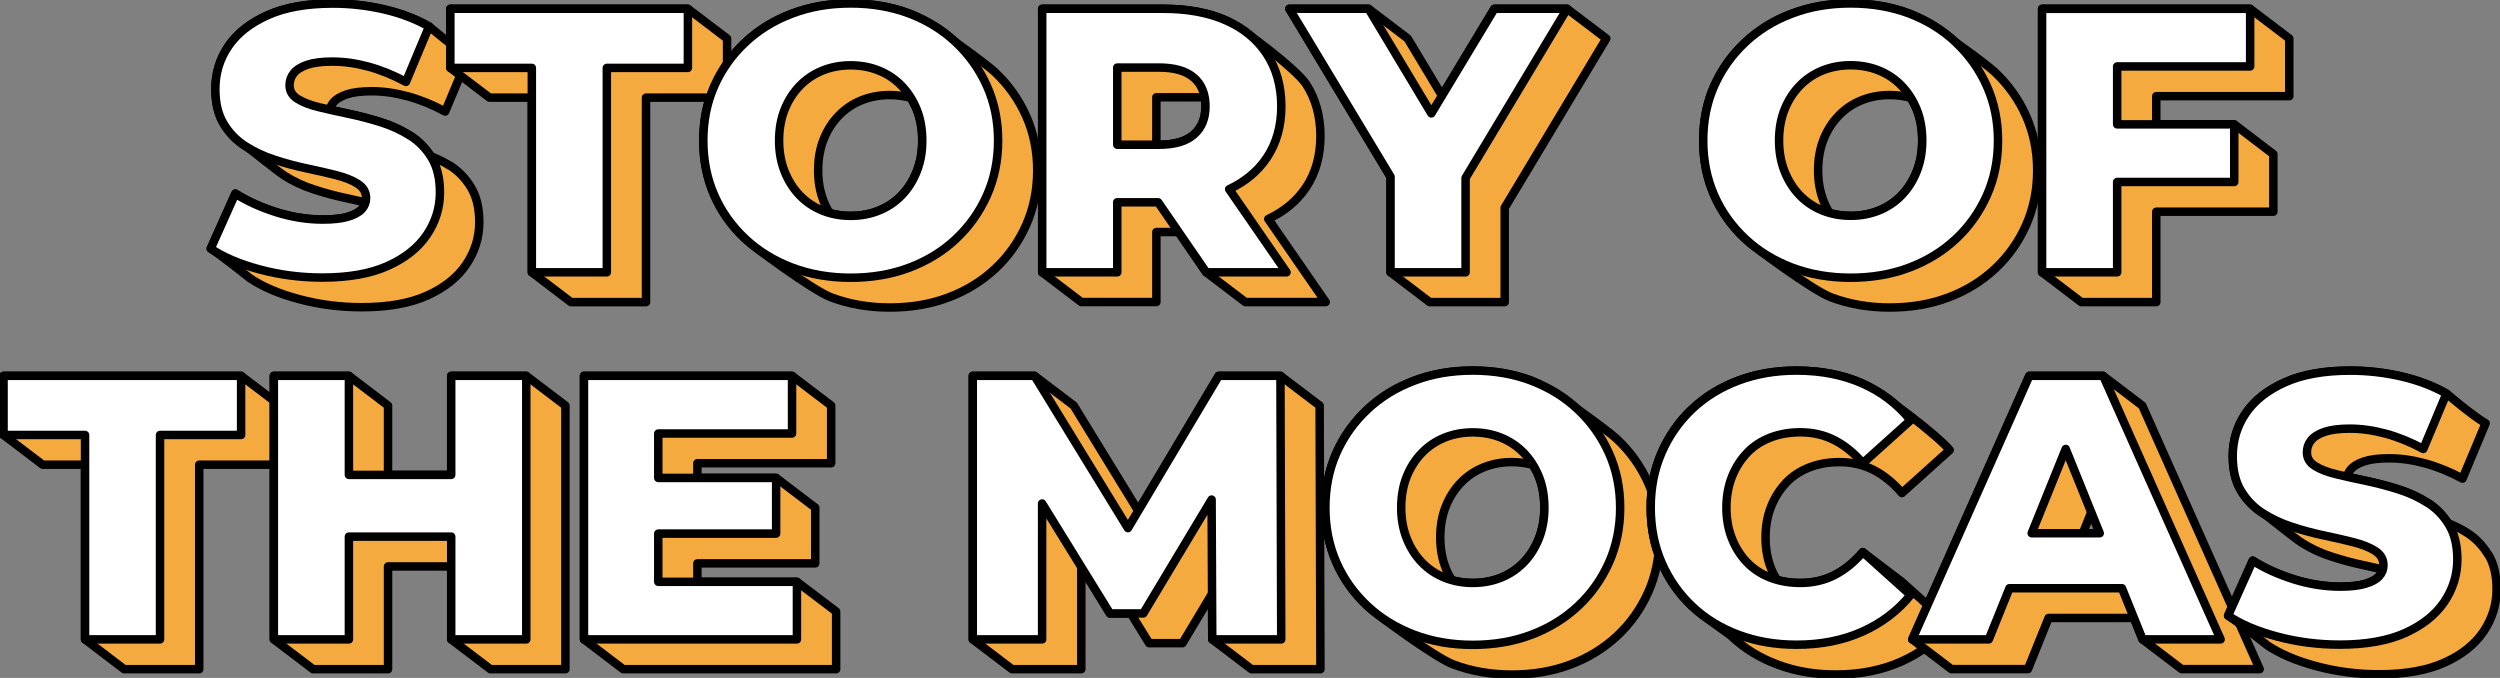 <svg fill="none" height="80" viewBox="0 0 295 80" width="295" xmlns="http://www.w3.org/2000/svg" xmlns:xlink="http://www.w3.org/1999/xlink"><rect x="0" y="0" width="295" height="80" fill="#808080" stroke="none"/><clipPath id="a"><path d="m0 0h295v80h-295z"/></clipPath><g clip-path="url(#a)" stroke="#000" stroke-linecap="round" stroke-linejoin="round"><path d="m235.423 8.527c-1.118-1.053-7.997-6.113-10.101-6.909-2.103-.796-4.416-1.203-6.953-1.203-2.538 0-4.817.398-6.929 1.203-2.12.796-3.957 1.933-5.518 3.401s-2.779 3.177-3.648 5.134c-.868 1.958-1.294 4.106-1.294 6.445 0 2.339.435 4.487 1.294 6.445.86 1.958 2.079 3.666 3.648 5.134 1.102 1.037 8.022 6.113 10.143 6.909 2.112.796 4.424 1.203 6.928 1.203 2.505 0 4.85-.398 6.954-1.203 2.104-.796 3.923-1.924 5.476-3.376 1.553-1.452 2.763-3.16 3.648-5.134.877-1.966 1.319-4.122 1.319-6.461 0-2.339-.442-4.487-1.319-6.445-.876-1.958-2.095-3.666-3.648-5.134zm-20.235 15.212c-.434-1.095-.651-2.314-.651-3.641s.217-2.579.651-3.666c.434-1.078 1.027-2.016 1.787-2.795.759-.788 1.653-1.385 2.679-1.8 1.027-.415 2.137-.622 3.331-.622.868 0 1.695.116 2.479.332.267.431.501.879.702 1.377.434 1.078.651 2.306.651 3.666s-.217 2.546-.651 3.641c-.435 1.095-1.027 2.041-1.787 2.82-.76.788-1.653 1.385-2.68 1.8-1.026.415-2.137.622-3.33.622-.868 0-1.695-.116-2.48-.332-.267-.44-.509-.896-.701-1.393z" fill="#f5aa3f"/><path d="m270.134 11.347v-6.801l-4.617-3.509h-24.55v31.096l4.624 3.517h8.849v-10.667h13.815v-6.793l-4.616-3.517h-9.199v-3.326z" fill="#f5aa3f"/><path d="m230.799 5.01c-1.553-1.468-3.373-2.596-5.477-3.401-2.103-.796-4.416-1.203-6.953-1.203-2.538 0-4.817.398-6.929 1.203-2.12.796-3.957 1.933-5.518 3.401-1.561 1.468-2.779 3.177-3.648 5.134-.868 1.958-1.294 4.106-1.294 6.445 0 2.339.435 4.487 1.294 6.445.86 1.958 2.079 3.666 3.648 5.134 1.57 1.468 3.406 2.596 5.518 3.401 2.112.796 4.424 1.203 6.929 1.203 2.504 0 4.85-.398 6.953-1.203 2.104-.796 3.924-1.924 5.477-3.376 1.552-1.452 2.763-3.16 3.647-5.134.877-1.966 1.319-4.122 1.319-6.461 0-2.339-.442-4.487-1.319-6.445-.876-1.958-2.095-3.666-3.647-5.134zm-4.625 15.212c-.434 1.095-1.027 2.041-1.787 2.82-.759.788-1.652 1.385-2.679 1.8-1.027.415-2.137.622-3.331.622s-2.304-.207-3.331-.622c-1.026-.415-1.92-1.012-2.679-1.8-.76-.788-1.353-1.725-1.787-2.82-.434-1.095-.651-2.314-.651-3.641s.217-2.58.651-3.666c.434-1.078 1.027-2.015 1.787-2.795.759-.788 1.653-1.385 2.679-1.8 1.027-.415 2.137-.622 3.331-.622s2.304.207 3.331.622c1.027.415 1.92 1.012 2.679 1.8.76.788 1.353 1.717 1.787 2.795.434 1.078.651 2.306.651 3.666s-.217 2.546-.651 3.641z" fill="#fff"/><path d="m240.967 32.133h8.857v-10.658h13.815v-6.801h-13.815v-6.835h15.693v-6.801h-24.55z" fill="#fff"/><g fill="#f5aa3f"><path d="m53.05 19.542c-.693-.448-1.461-.805-2.254-1.136-.618-.962-1.402-1.767-2.362-2.381-1.044-.664-2.196-1.203-3.464-1.601-1.269-.398-2.529-.73-3.798-.995-.801-.166-1.553-.332-2.271-.498.084-.282.2-.547.392-.788.326-.415.86-.747 1.611-1.004.743-.249 1.728-.373 2.955-.373 1.369 0 2.788.199 4.249.597 1.461.398 2.938.995 4.424 1.8l2.73-6.528c-1.536-.879-4.616-3.509-4.616-3.509-1.553-.888-3.314-1.559-5.301-2.024-1.987-.456-3.998-.688-6.06-.688-3.072 0-5.635.456-7.688 1.377-2.054.921-3.598 2.132-4.625 3.641s-1.544 3.202-1.544 5.068c0 1.659.326 3.027.985 4.106.651 1.078 1.503 1.958 2.546 2.621.693.44 3.656 2.903 4.616 3.509 1.044.664 2.196 1.211 3.464 1.617 1.269.415 2.529.755 3.798 1.02.81.174 1.561.34 2.287.514-.083.29-.2.564-.417.796-.342.373-.885.663-1.636.887-.743.224-1.728.332-2.955.332-1.82 0-3.648-.29-5.476-.863-1.837-.581-3.448-1.31-4.85-2.198l-2.905 6.486c1.352.912 4.616 3.509 4.616 3.509 1.486 1.004 3.422 1.833 5.793 2.463 2.371.639 4.833.954 7.396.954 3.097 0 5.668-.456 7.713-1.377 2.045-.921 3.573-2.14 4.608-3.666 1.027-1.526 1.544-3.193 1.544-5.002 0-1.626-.317-2.986-.96-4.064-.643-1.078-1.486-1.958-2.529-2.621z"/><path d="m117.427 8.527c-1.119-1.053-7.997-6.113-10.101-6.909-2.103-.796-4.416-1.203-6.953-1.203-2.538 0-4.817.398-6.929 1.203-2.12.796-3.957 1.933-5.518 3.401s-2.78 3.177-3.648 5.134c-.868 1.958-1.294 4.106-1.294 6.445 0 2.339.434 4.487 1.294 6.445s2.079 3.666 3.648 5.134c1.102 1.037 8.022 6.113 10.143 6.909 2.112.796 4.424 1.203 6.928 1.203 2.505 0 4.85-.398 6.954-1.203 2.104-.796 3.923-1.924 5.476-3.376 1.553-1.452 2.763-3.16 3.648-5.134.877-1.966 1.319-4.122 1.319-6.461 0-2.339-.442-4.487-1.319-6.445s-2.095-3.666-3.648-5.134zm-20.235 15.212c-.434-1.095-.651-2.314-.651-3.641s.217-2.579.651-3.666c.434-1.078 1.027-2.016 1.786-2.795.76-.788 1.652-1.385 2.679-1.8 1.027-.415 2.137-.622 3.331-.622.868 0 1.695.116 2.479.332.267.431.501.879.701 1.377.435 1.078.652 2.306.652 3.666s-.217 2.546-.652 3.641c-.434 1.095-1.026 2.041-1.786 2.82-.76.788-1.653 1.385-2.68 1.8-1.026.415-2.137.622-3.33.622-.869 0-1.695-.116-2.48-.332-.267-.44-.509-.896-.701-1.393z"/><path d="m154.107 22.121c1.135-1.7 1.703-3.724 1.703-6.063 0-2.339-.568-4.421-1.703-6.154-1.135-1.734-7.588-6.677-9.424-7.49-2.071-.921-4.542-1.377-7.396-1.377h-14.308v31.096l4.616 3.509h8.857v-8.261h2.621l3.264 4.753 4.616 3.509h9.475l-6.77-9.804c1.886-.896 3.381-2.123 4.449-3.724zm-11.862-9.58c0 1.418-.451 2.53-1.361 3.334-.91.805-2.287 1.203-4.132 1.203h-.3v-5.599h4.917c.283 0 .534.025.793.05.058.324.083.655.083 1.02z"/><path d="m81.172 1.037h-28.032v6.976l4.625 3.509h4.992v20.612l4.616 3.517h8.857v-24.128h9.566v-6.976z"/><path d="m184.918 1.037h-8.582l-6.177 10.252-4.049-6.743-4.616-3.509h-9.349l11.937 19.815v11.28l4.624 3.517h8.849v-11.139l11.987-19.965z"/></g><path d="m48.425 16.033c-1.044-.664-2.196-1.203-3.464-1.601-1.269-.398-2.529-.73-3.798-.995-1.269-.265-2.429-.523-3.489-.78-1.06-.249-1.912-.581-2.546-.979-.643-.398-.96-.937-.96-1.617 0-.531.159-1.004.492-1.418.326-.415.86-.747 1.611-1.004.743-.249 1.728-.373 2.955-.373 1.369 0 2.788.199 4.249.597 1.461.398 2.938.995 4.424 1.8l2.73-6.528c-1.553-.887-3.314-1.559-5.301-2.024-1.987-.456-3.999-.688-6.061-.688-3.072 0-5.635.456-7.688 1.377-2.054.921-3.598 2.132-4.625 3.641-1.027 1.51-1.544 3.202-1.544 5.068 0 1.659.326 3.027.985 4.106.651 1.078 1.502 1.958 2.546 2.621 1.044.663 2.196 1.211 3.464 1.617 1.269.415 2.529.755 3.798 1.02 1.269.265 2.421.531 3.464.796 1.044.265 1.895.606 2.546 1.02s.985.979.985 1.692c0 .506-.175.937-.517 1.311-.342.373-.885.663-1.636.887-.743.224-1.728.332-2.955.332-1.82 0-3.648-.29-5.476-.863-1.837-.581-3.448-1.31-4.85-2.198l-2.905 6.486c1.486 1.004 3.422 1.833 5.793 2.463 2.371.639 4.833.954 7.396.954 3.097 0 5.668-.456 7.713-1.377 2.045-.921 3.573-2.14 4.608-3.666 1.027-1.526 1.544-3.193 1.544-5.002 0-1.626-.317-2.986-.96-4.064-.643-1.078-1.486-1.958-2.529-2.621z" fill="#fff"/><path d="m71.606 32.133v-24.12h9.566v-6.976h-28.032v6.976h9.617v24.12z" fill="#fff"/><path d="m112.81 28.185c1.553-1.452 2.763-3.16 3.648-5.134.877-1.966 1.319-4.122 1.319-6.461 0-2.339-.442-4.487-1.319-6.445-.876-1.958-2.095-3.666-3.648-5.134-1.552-1.468-3.372-2.596-5.476-3.401-2.103-.796-4.416-1.203-6.954-1.203-2.537 0-4.816.398-6.928 1.203-2.12.796-3.957 1.933-5.518 3.401-1.561 1.468-2.78 3.177-3.648 5.134-.868 1.958-1.294 4.106-1.294 6.445 0 2.339.434 4.487 1.294 6.445s2.079 3.666 3.648 5.134c1.569 1.468 3.406 2.596 5.518 3.401 2.112.796 4.424 1.203 6.928 1.203 2.505 0 4.851-.398 6.954-1.203 2.104-.796 3.924-1.924 5.476-3.376zm-9.099-3.334c-1.027.415-2.137.622-3.331.622-1.193 0-2.304-.207-3.33-.622-1.027-.415-1.92-1.012-2.68-1.8-.76-.788-1.352-1.725-1.786-2.82-.434-1.095-.651-2.314-.651-3.641s.217-2.58.651-3.666c.434-1.078 1.027-2.015 1.786-2.795.76-.788 1.653-1.385 2.68-1.8 1.027-.415 2.137-.622 3.33-.622 1.194 0 2.304.207 3.331.622 1.027.415 1.92 1.012 2.68 1.8.759.788 1.352 1.717 1.786 2.795s.651 2.306.651 3.666-.217 2.546-.651 3.641c-.434 1.095-1.027 2.041-1.786 2.82-.76.788-1.653 1.385-2.68 1.8z" fill="#fff"/><path d="m131.827 23.872h4.833l5.677 8.261h9.475l-6.77-9.804c1.886-.896 3.38-2.123 4.449-3.724 1.135-1.7 1.703-3.724 1.703-6.063 0-2.339-.568-4.421-1.703-6.155s-2.738-3.061-4.808-3.973c-2.071-.921-4.542-1.377-7.396-1.377h-14.308v31.096h8.856v-8.261zm9.057-14.706c.91.796 1.361 1.924 1.361 3.376 0 1.452-.451 2.53-1.361 3.334-.91.805-2.287 1.203-4.132 1.203h-4.917v-9.107h4.917c1.845 0 3.222.398 4.132 1.203z" fill="#fff"/><path d="m161.494 1.037h-9.349l11.937 19.815v11.28h8.857v-11.139l11.979-19.956h-8.582l-7.438 12.342z" fill="#fff"/><path d="m151.093 44.35h-7.287l-9.492 15.925-7.613-12.417-4.624-3.509h-7.288v31.096l4.625 3.517h8.18v-12.06l3.381 5.483h2.455l2.17 3.509h3.932l3.489-5.823.025 5.375 4.625 3.517h8.139l-.092-31.104z" fill="#f5aa3f"/><path d="m190.837 51.84c-1.118-1.053-7.997-6.113-10.101-6.909-2.103-.796-4.415-1.203-6.953-1.203s-4.817.398-6.929 1.203c-2.12.796-3.957 1.933-5.518 3.401s-2.779 3.177-3.648 5.134c-.868 1.957-1.293 4.106-1.293 6.445 0 2.339.434 4.487 1.293 6.445.86 1.958 2.079 3.666 3.648 5.134 1.102 1.037 8.023 6.113 10.143 6.909 2.112.796 4.424 1.203 6.928 1.203 2.505 0 4.85-.398 6.954-1.203 2.104-.796 3.924-1.924 5.476-3.376 1.553-1.452 2.763-3.16 3.648-5.134.877-1.966 1.319-4.122 1.319-6.461s-.442-4.487-1.319-6.445c-.876-1.958-2.095-3.666-3.648-5.134zm-20.235 15.212c-.434-1.095-.651-2.314-.651-3.641s.217-2.58.651-3.666c.434-1.078 1.027-2.016 1.787-2.795.759-.788 1.653-1.385 2.679-1.8 1.027-.415 2.137-.622 3.331-.622.868 0 1.695.116 2.479.332.268.431.501.879.702 1.377.434 1.078.651 2.306.651 3.666 0 1.36-.217 2.546-.651 3.641-.434 1.095-1.027 2.041-1.787 2.82-.759.788-1.653 1.385-2.679 1.8-1.027.415-2.137.622-3.331.622-.868 0-1.695-.116-2.479-.332-.268-.44-.51-.896-.702-1.393z" fill="#f5aa3f"/><path d="m210.771 56.95c.76-.788 1.678-1.385 2.746-1.8 1.077-.415 2.254-.622 3.532-.622 1.494 0 2.838.315 4.048.937 1.211.622 2.321 1.526 3.331 2.712l5.635-5.068c-1.386-1.725-8.273-6.959-10.318-7.863-2.279-1.004-4.867-1.51-7.755-1.51-2.471 0-4.758.39-6.862 1.178s-3.915 1.908-5.451 3.351c-1.536 1.452-2.738 3.16-3.598 5.134-.868 1.966-1.294 4.139-1.294 6.511 0 2.372.434 4.537 1.294 6.511.86 1.966 2.062 3.683 3.598 5.134 1.102 1.045 4.316 3.218 4.616 3.509 1.536 1.452 3.356 2.571 5.451 3.351 2.104.788 4.391 1.178 6.862 1.178 2.888 0 5.476-.514 7.755-1.534s4.182-2.463 5.702-4.33l-5.635-5.068-4.616-3.509c-1.01 1.186-2.121 2.09-3.331 2.712-1.211.622-2.555.929-4.049.929-.985 0-1.903-.124-2.763-.365-.259-.423-.492-.871-.684-1.36-.434-1.095-.651-2.314-.651-3.641s.217-2.546.651-3.641c.434-1.095 1.026-2.032 1.786-2.82z" fill="#f5aa3f"/><path d="m248.177 44.35h-8.715l-13.816 31.096 4.617 3.509h9.032l2.438-6.038h10.067l1.018 2.53 4.617 3.509h9.207l-13.857-31.096-4.616-3.509zm-.409 18.571h-1.995l.993-2.472.994 2.472z" fill="#f5aa3f"/><path d="m293.622 65.476c-.642-1.078-1.486-1.958-2.529-2.621-.693-.448-1.461-.805-2.254-1.136-.618-.962-1.402-1.767-2.362-2.381-1.044-.663-2.196-1.203-3.465-1.601s-2.529-.73-3.798-.995c-.801-.166-1.553-.332-2.27-.498.083-.282.2-.547.392-.788.325-.415.86-.747 1.611-1.004.743-.249 1.728-.373 2.955-.373 1.369 0 2.788.199 4.249.597 1.461.398 2.938.995 4.424 1.8l2.73-6.528c-1.536-.879-4.616-3.509-4.616-3.509-1.553-.887-3.314-1.559-5.301-2.024-1.987-.456-3.999-.688-6.06-.688-3.072 0-5.635.456-7.689 1.377-2.053.921-3.598 2.132-4.624 3.641-1.027 1.51-1.545 3.202-1.545 5.068 0 1.659.326 3.027.985 4.106.651 1.078 1.503 1.958 2.546 2.621.693.44 3.657 2.903 4.617 3.509 1.043.663 2.195 1.211 3.464 1.617 1.269.415 2.529.755 3.798 1.02.81.174 1.561.34 2.288.514-.084.29-.201.564-.418.796-.342.373-.885.664-1.636.887-.743.224-1.728.332-2.955.332-1.82 0-3.648-.29-5.476-.863-1.837-.581-3.448-1.31-4.85-2.198l-2.905 6.486c1.352.912 4.616 3.509 4.616 3.509 1.486 1.004 3.423 1.833 5.793 2.463 2.371.639 4.834.954 7.396.954 3.097 0 5.669-.456 7.714-1.377s3.573-2.14 4.608-3.666c1.026-1.526 1.544-3.193 1.544-5.002 0-1.626-.317-2.986-.96-4.064z" fill="#f5aa3f"/><path d="m122.97 59.413 8.005 12.973h3.932l8.064-13.437.075 16.498h8.139l-.092-31.096h-7.287l-10.71 17.966-11.019-17.966h-7.288v31.096h8.181z" fill="#fff"/><path d="m180.736 44.931c-2.103-.796-4.415-1.203-6.953-1.203s-4.817.398-6.929 1.203c-2.12.796-3.957 1.933-5.518 3.401s-2.779 3.177-3.648 5.134c-.868 1.957-1.293 4.106-1.293 6.445 0 2.339.434 4.487 1.293 6.445.86 1.958 2.079 3.666 3.648 5.134 1.57 1.468 3.406 2.596 5.518 3.401 2.112.796 4.425 1.203 6.929 1.203s4.85-.398 6.953-1.203c2.104-.796 3.924-1.924 5.477-3.376 1.552-1.452 2.763-3.16 3.648-5.134.876-1.966 1.318-4.122 1.318-6.461 0-2.339-.442-4.487-1.318-6.445-.877-1.958-2.096-3.666-3.648-5.134-1.553-1.468-3.373-2.596-5.477-3.401zm.852 18.613c-.434 1.095-1.027 2.041-1.786 2.82-.76.788-1.653 1.385-2.68 1.8-1.027.415-2.137.622-3.331.622s-2.304-.207-3.331-.622c-1.026-.415-1.92-1.012-2.679-1.8-.76-.788-1.353-1.725-1.787-2.82-.434-1.095-.651-2.314-.651-3.641 0-1.327.217-2.58.651-3.666.434-1.078 1.027-2.015 1.787-2.795.759-.788 1.653-1.385 2.679-1.8 1.027-.415 2.137-.622 3.331-.622s2.304.207 3.331.622 1.92 1.012 2.68 1.8c.759.788 1.352 1.717 1.786 2.795s.651 2.306.651 3.666c0 1.36-.217 2.546-.651 3.641z" fill="#fff"/><path d="m206.155 53.433c.759-.788 1.678-1.385 2.746-1.8 1.077-.415 2.254-.622 3.531-.622 1.494 0 2.838.315 4.049.937 1.21.622 2.321 1.526 3.331 2.712l5.634-5.068c-1.519-1.891-3.422-3.343-5.701-4.354-2.279-1.004-4.867-1.51-7.755-1.51-2.471 0-4.758.39-6.862 1.178s-3.915 1.908-5.451 3.351c-1.536 1.452-2.738 3.16-3.598 5.134-.868 1.966-1.294 4.139-1.294 6.511 0 2.372.434 4.537 1.294 6.511.86 1.966 2.062 3.683 3.598 5.134 1.536 1.452 3.356 2.571 5.451 3.351 2.104.788 4.391 1.178 6.862 1.178 2.888 0 5.476-.514 7.755-1.534s4.182-2.463 5.701-4.33l-5.634-5.068c-1.01 1.186-2.121 2.09-3.331 2.712-1.211.622-2.555.929-4.049.929-1.285 0-2.462-.207-3.531-.622-1.068-.415-1.987-1.012-2.746-1.8-.76-.788-1.353-1.725-1.787-2.82-.434-1.095-.651-2.314-.651-3.641 0-1.327.217-2.546.651-3.641s1.027-2.032 1.787-2.82z" fill="#fff"/><path d="m239.462 44.35-13.816 31.096h9.033l2.437-6.038h13.273l2.438 6.038h9.207l-13.857-31.096zm.275 18.571 4.016-9.945 4.015 9.945z" fill="#fff"/><path d="m286.476 59.347c-1.044-.663-2.196-1.203-3.465-1.601-1.268-.398-2.529-.73-3.798-.995-1.269-.266-2.429-.523-3.489-.78-1.06-.249-1.912-.581-2.546-.979-.643-.398-.96-.937-.96-1.617 0-.531.158-1.004.492-1.418.326-.415.86-.747 1.611-1.004.743-.249 1.728-.373 2.956-.373 1.369 0 2.788.199 4.249.597 1.46.398 2.938.995 4.424 1.8l2.73-6.528c-1.553-.887-3.314-1.559-5.301-2.024-1.987-.456-3.999-.688-6.061-.688-3.072 0-5.634.456-7.688 1.377-2.053.921-3.598 2.132-4.625 3.641-1.026 1.51-1.544 3.202-1.544 5.068 0 1.659.326 3.027.985 4.106.651 1.078 1.503 1.958 2.546 2.621 1.044.664 2.196 1.211 3.464 1.617 1.269.415 2.53.755 3.799 1.02 1.269.265 2.421.531 3.464.796 1.043.266 1.895.606 2.546 1.02.651.415.985.979.985 1.692 0 .506-.175.937-.517 1.31-.343.373-.885.664-1.637.887-.743.224-1.728.332-2.955.332-1.82 0-3.648-.29-5.476-.863-1.836-.581-3.447-1.31-4.85-2.198l-2.905 6.486c1.486 1.004 3.423 1.833 5.793 2.463 2.371.639 4.834.954 7.397.954 3.097 0 5.668-.456 7.713-1.377s3.573-2.14 4.608-3.666c1.027-1.526 1.544-3.193 1.544-5.002 0-1.626-.317-2.986-.96-4.064s-1.486-1.958-2.529-2.621z" fill="#fff"/><path d="m28.45 44.35h-28.032v6.976l4.616 3.509h5v20.612l4.616 3.517h8.857v-24.129h9.566v-6.976z" fill="#f5aa3f"/><path d="m62.099 44.35h-8.857v11.687h-7.455v-8.178l-4.616-3.509h-8.857v31.096l4.625 3.517h8.849v-12.127h7.455v8.61l4.625 3.517h8.849v-31.104z" fill="#f5aa3f"/><path d="m94.037 68.653h-11.745v-2.173h13.907v-6.577l-4.616-3.509h-9.291v-1.734h15.786v-6.801l-4.616-3.509h-24.551v31.096l4.625 3.517h25.127v-6.801z" fill="#f5aa3f"/><path d="m.418 51.326h9.617v24.12h8.849v-24.12h9.566v-6.976h-28.032z" fill="#fff"/><path d="m53.242 56.037h-12.071v-11.687h-8.857v31.096h8.857v-12.126h12.071v12.126h8.857v-31.096h-8.857z" fill="#fff"/><path d="m93.461 51.152v-6.801h-24.551v31.096h25.127v-6.793h-16.361v-5.69h13.907v-6.569h-13.907v-5.242z" fill="#fff"/></g></svg>